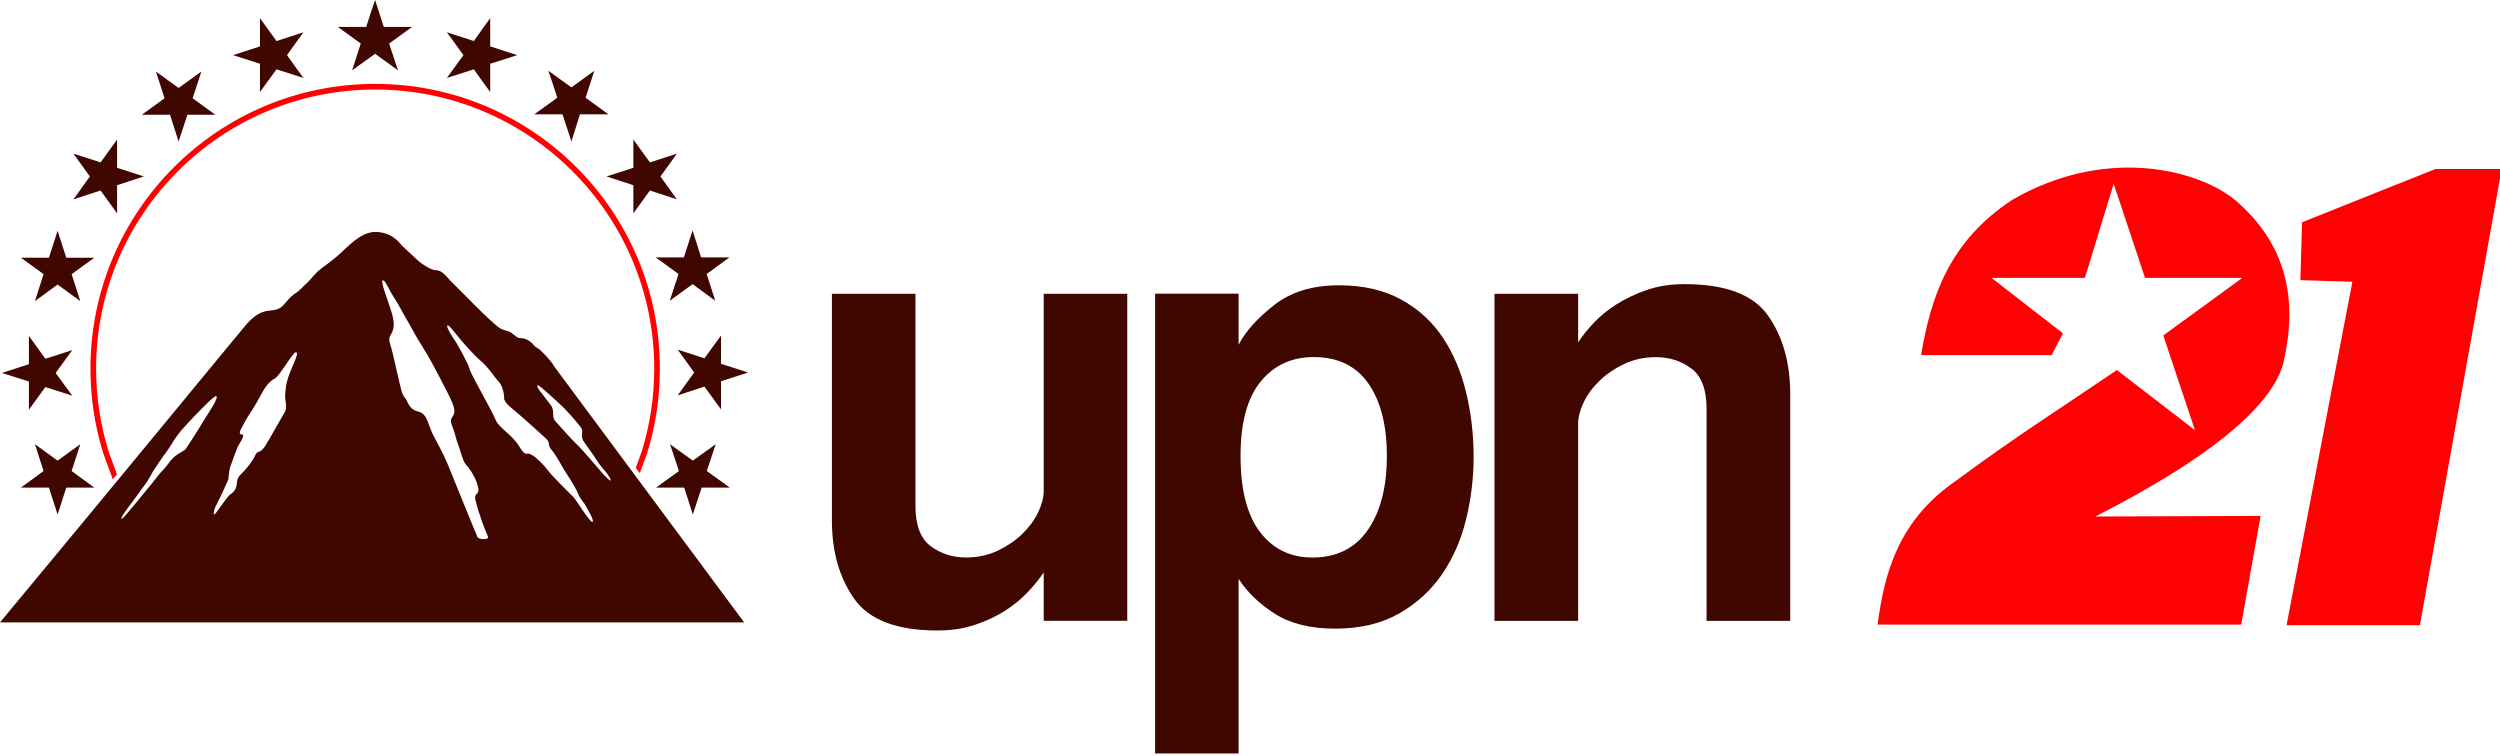 <?xml version="1.0" encoding="UTF-8" standalone="no"?>
<!-- Created with Inkscape (http://www.inkscape.org/) -->

<svg
   xmlns:dc="http://purl.org/dc/elements/1.1/"
   xmlns:cc="http://creativecommons.org/ns#"
   xmlns:rdf="http://www.w3.org/1999/02/22-rdf-syntax-ns#"
   xmlns:svg="http://www.w3.org/2000/svg"
   xmlns="http://www.w3.org/2000/svg"
   xmlns:sodipodi="http://sodipodi.sourceforge.net/DTD/sodipodi-0.dtd"
   xmlns:inkscape="http://www.inkscape.org/namespaces/inkscape"
   width="375.09mm"
   height="113.474mm"
   viewBox="0 0 375.09 113.474"
   version="1.1"
   id="svg8"
   inkscape:version="0.92.4 (5da689c313, 2019-01-14)"
   sodipodi:docname="drawing2.svg">
  <defs
     id="defs2">
    <clipPath
       id="clip0">
      <rect
         id="rect842"
         height="1949"
         width="4631"
         y="1000"
         x="157" />
    </clipPath>
  </defs>
  <sodipodi:namedview
     id="base"
     pagecolor="#ffffff"
     bordercolor="#666666"
     borderopacity="1.0"
     inkscape:pageopacity="0.0"
     inkscape:pageshadow="2"
     inkscape:zoom="0.44"
     inkscape:cx="549.284"
     inkscape:cy="150.54634"
     inkscape:document-units="mm"
     inkscape:current-layer="layer1"
     showgrid="false"
     showguides="false"
     inkscape:guide-bbox="true"
     fit-margin-top="0"
     fit-margin-left="0"
     fit-margin-right="0"
     fit-margin-bottom="0"
     inkscape:window-width="1920"
     inkscape:window-height="1057"
     inkscape:window-x="-8"
     inkscape:window-y="-8"
     inkscape:window-maximized="1">
    <sodipodi:guide
       position="367.994,646.094"
       orientation="0,1"
       id="guide914"
       inkscape:locked="false" />
    <sodipodi:guide
       position="212.546,551.946"
       orientation="0,1"
       id="guide916"
       inkscape:locked="false" />
  </sodipodi:namedview>
  <g
     inkscape:label="Layer 1"
     inkscape:groupmode="layer"
     id="layer1"
     transform="translate(96.194,-88.786)">
    <g
       transform="matrix(0.096,0,0,0.096,183.206,111.47)"
       id="g3063"
       style="fill:#ff0103;fill-opacity:1">
      <path
         style="fill:#ff0103;fill-opacity:1;stroke:none"
         d="M 24,739.9 H 592.327 L 622.621,570 364.364,570.95 C 420.018,542.06 635.787,432.826 658.85,328 680.441,232.161 664.499,144.58 580,74 517.96,26.407 377.037,-6.314 234.514,75.971 136.429,140.548 107.444,226.609 91.961,318.72 H 295.971 L 313.668,284.654 202,198 H 348 L 392.986,51.014 442.029,198 h 152 L 470.55,287.971 520,436.029 398,342 C 314.941,398.51 233.414,450.423 148,514 56.978,576.244 34.981,657.645 24,739.9 Z"
         id="path3006"
         inkscape:connector-curvature="0"
         sodipodi:nodetypes="cccccccccccccccccccc" />
      <path
         style="fill:#ff0103;fill-opacity:1;stroke:none"
         d="m 663.187,740.817 h 208.393 L 999.368,27.825 H 895.827 l -208.393,83.226 -2.621,90.435 81.26,2.621 z"
         id="path3008"
         inkscape:connector-curvature="0" />
      <g
         transform="matrix(6.179,0,0,6.179,103.201,251.819)"
         id="g3214"
         style="fill:#ff0103;fill-opacity:1">
        <g
           id="g3196"
           style="fill:#ff0103;fill-opacity:1" />
        <g
           id="g3200"
           transform="matrix(0.926,0,0,0.926,2.611,6.642)"
           style="fill:#ff0103;fill-opacity:1" />
      </g>
    </g>
    <g
       style="overflow:hidden;fill:#ffffff"
       id="g912"
       transform="matrix(0.058,0,0,0.058,-96.194,88.786)">
      <g
         id="g883"
         transform="translate(-157,-1000)"
         clip-path="url(#clip0)"
         style="fill:#ffffff">
        <path
           id="path847"
           d="m 1127.5,1217 c 406.76,0 736.5,329.78 736.5,736.59 0,76.27 -11.59,149.84 -33.11,219.03 l -18.82,51.43 -10.41,-14.03 15.27,-41.74 c 21.1,-67.82 32.46,-139.93 32.46,-214.69 0,-398.74 -323.2,-721.98 -721.89,-721.98 -398.688,0 -721.888,323.24 -721.888,721.98 0,74.76 11.363,146.87 32.455,214.69 l 21.474,58.68 -10.773,13.04 -24.656,-67.38 C 402.592,2103.43 391,2029.86 391,1953.59 391,1546.78 720.742,1217 1127.5,1217 Z"
           inkscape:connector-curvature="0"
           style="fill:#ff0103;fill-opacity:1;fill-rule:evenodd" />
        <path
           id="path849"
           d="M 247.292,2149 306,2191.6 364.708,2149 c -7.472,23.3 -14.944,46.33 -22.416,69.5 L 401,2261.37 H 328.416 L 306,2331 c -7.685,-23.43 -14.73,-46.47 -22.416,-69.63 H 211 l 58.708,-42.87 z"
           inkscape:connector-curvature="0"
           style="fill:#400600;fill-opacity:1;fill-rule:evenodd" />
        <path
           id="path851"
           d="m 716.489,2024.54 c -3.93,-3.2 -52.227,46.55 -83.873,81.3 -11.272,11.89 -18.305,23.27 -22.752,28.65 0,0 -14.065,23.37 -21.304,32.99 -7.653,9.83 -26.371,37.65 -34.438,49.65 -2.896,4.14 -10.239,21.41 -24.614,39.82 -7.032,8.79 -14.375,20.69 -28.336,39.1 -18.719,24.2 -32.991,44.16 -29.578,46.54 1.758,1.34 29.371,-31.96 58.742,-68.16 12.306,-15 25.544,-30.72 36.61,-45.3 5.481,-7.24 18.098,-19.24 22.235,-25.45 7.239,-10.86 15.202,-18.92 18.305,-21.61 16.443,-13.45 25.544,-14.59 30.818,-21.93 2.379,-3.72 34.956,-53.27 46.642,-73.64 11.376,-19.03 38.058,-56.17 31.543,-61.96 z m 830.841,-27.61 c -3,3 7.24,15.92 11.89,21.4 4.35,5.79 11.38,15.82 20.69,27.09 15.2,18.4 1.03,31.94 15.62,46.31 2.58,2.58 42.41,47.76 52.02,56.23 14.8,12.93 66.51,75.16 70.13,78.88 6.1,5.58 16.86,18.09 18.62,16.02 1.86,-2.17 -3.21,-8.99 -6.31,-14.16 -2.69,-4.96 -21.41,-25.53 -24.82,-31.32 -3,-5.58 -27,-40.01 -35.48,-51.38 -14.9,-19.54 -1.35,-26.67 -9,-38.66 -3.21,-5.27 -22.24,-28.53 -44.79,-51.9 -11.58,-11.47 -24.3,-22.74 -35.27,-32.66 -17.68,-15.92 -31.13,-27.81 -33.3,-25.85 z m -623.943,-85.35 c -1.175,-0.41 -2.726,-0.31 -4.224,1.03 -13.229,13.34 -40.514,61.01 -50.85,66.28 -23.047,11.58 -33.486,39.08 -40.307,49.94 -4.961,8.17 -11.265,21.09 -22.427,37.43 -9.715,14.27 -20.98,35.36 -24.804,42.91 -4.135,7.34 -5.582,14.58 1.963,14.58 7.441,0 1.55,12.1 -7.545,25.95 -5.271,7.96 -18.086,46.01 -21.91,56.25 -4.754,13.03 -4.341,29.37 -5.788,34.74 -1.86,5.17 -26.355,58.11 -32.969,69.79 -3.824,7.66 -2.791,10.55 -4.238,14.58 -2.273,5.28 0.724,6.72 4.238,3.21 4.651,-4.96 31.109,-45.5 39.274,-50.15 7.751,-5.06 14.882,-12.41 16.122,-29.88 1.241,-17.47 12.299,-22.13 20.774,-32.36 8.682,-10.03 20.154,-23.68 26.458,-37.95 5.581,-14.17 12.919,-3.1 26.355,-25.13 13.436,-21.71 43.305,-75.79 50.022,-86.33 6.718,-10.45 2.067,-25.75 1.137,-37.95 -0.413,-6.72 0.517,-22.85 4.341,-40.22 3.721,-15.3 10.852,-31.02 14.676,-40.95 2.894,-6.2 12.195,-25.95 11.679,-33.7 0,-0.73 -0.801,-1.66 -1.977,-2.07 z m 391.243,-69.59 c -5.48,3.83 19.64,39.6 22.22,43.73 2.69,4.34 31.84,54.89 34.73,68.44 2.69,13.44 56.95,105.65 68.74,134.39 6.71,16.54 43.82,39.07 59.33,65.33 14.26,24.29 18.29,19.33 24.18,19.54 13.34,0.41 43.52,33.39 49.72,42.38 5.79,9.1 54.58,58.41 67.08,70.19 5.58,5.28 44.04,68.54 49.1,63.89 5.27,-4.34 -14.68,-35.25 -17.78,-41.97 -3.2,-6.72 -14.06,-16.64 -19.53,-30.81 -5.28,-14.26 -28.12,-49.62 -35.46,-60.89 -7.34,-11.26 -19.33,-35.97 -32.66,-51.79 -12.2,-14.06 -2.27,-17.88 -14.88,-30.08 -7.65,-7.24 -31.22,-28.53 -36.49,-32.98 -4.96,-4.65 -24.5,-21.7 -35.66,-31.53 -10.75,-9.4 -37.11,-28.01 -36.18,-39.8 0.52,-11.99 -5.27,-35.04 -14.16,-42.9 -6.41,-5.48 -25.32,-36.28 -46.93,-54.06 -11.06,-9.41 -34.11,-33.6 -51.99,-55.1 -16.95,-19.95 -29.56,-38.35 -33.38,-35.98 z m -165.69,-116.61 c -0.89,-0.4 -1.68,-0.3 -2.35,0.4 -5.17,4.86 15.6,54.59 24.59,86.44 8.99,31.33 2.28,44.36 -3.1,53.26 -5.27,8.99 -5.27,14.78 0,30.81 4.86,14.06 22.43,97.41 27.59,114.99 5.27,17.16 10.54,18.09 13.44,24.71 10.54,26.06 25.11,27.2 32.55,29.37 21.29,6.61 22.94,35.26 36.48,61.01 12.81,24.3 24.69,45.8 35.86,71.86 11.16,26.37 68.3,168.66 77.91,190.47 3.31,7.97 30.69,7.97 27.7,0 -7.24,-15.71 -22.74,-55.01 -32.35,-94.09 -6.2,-25.44 17.26,-7.55 2.28,-48.19 -6.93,-18.92 -20.15,-37.43 -27.6,-44.98 -7.44,-7.34 -14.98,-39.81 -20.77,-54.08 -5.89,-14.27 -2.89,-15.1 -15.7,-49.02 -9.2,-24.61 17.15,-16.33 2.17,-54.9 -9.61,-24.72 -58.39,-114.68 -64.07,-123.99 -2.79,-4.96 -12.3,-20.47 -23.77,-39.08 -11.06,-17.58 -20.15,-36.3 -25.11,-44.26 -10.13,-16.34 -28.94,-52.74 -39.17,-67.73 -9.22,-13.21 -20.34,-40.2 -26.58,-43 z M 1127.31,1600 c 45.9,-0.1 65.44,31.43 69.27,35.26 3.41,3.61 31.53,28.74 36.18,33.7 5.07,5.69 35.46,29.98 52,29.98 16.34,0 28.33,18.1 37.12,26.99 19.33,18.09 100.17,103.59 126.54,121.79 11.68,8.17 22.95,6.72 31.74,13.44 9.2,6.72 13.44,11.37 18.71,13.03 5.27,1.55 22.22,-3.21 42.38,22.33 9.3,6.4 11.78,7.75 11.79,7.75 0,0 27.29,24.92 37.01,42.81 L 2082,2610 H 157 c 298.063,-358.32 617.503,-747.9 636.074,-769.41 50.554,-58.73 72.471,-21.3 99.661,-54.18 14.68,-17.89 23.158,-24.71 29.464,-28.43 10.545,-6.21 22.538,-21.3 28.327,-25.44 5.893,-4.65 19.436,-22.53 29.878,-31.74 10.234,-8.89 31.016,-22.53 51.796,-40.63 20.98,-18.19 56.55,-60.17 95.11,-60.17 z"
           inkscape:connector-curvature="0"
           style="fill:#400600;fill-opacity:1;fill-rule:evenodd" />
        <path
           id="path853"
           d="m 231.802,1869 c 14.132,19.73 28.478,39.32 42.61,59.05 l 69.588,-22.4 -43.037,59.05 43.037,58.91 -69.588,-22.39 c -14.132,19.59 -28.692,39.05 -42.61,58.78 v -73.04 L 162,1964.7 l 69.802,-22.53 z"
           inkscape:connector-curvature="0"
           style="fill:#400600;fill-opacity:1;fill-rule:evenodd" />
        <path
           id="path855"
           d="m 306,1597 22.416,69.66 H 401 L 342.292,1709.2 364.708,1779 306,1736.06 247.292,1779 c 7.472,-23.13 14.944,-46.66 22.416,-69.8 L 211,1666.66 h 72.584 C 291.27,1643.53 298.315,1620.27 306,1597 Z"
           inkscape:connector-curvature="0"
           style="fill:#400600;fill-opacity:1;fill-rule:evenodd" />
        <path
           id="path857"
           d="m 459.87,1361 v 73.07 l 69.13,22.36 -69.13,22.63 V 1552 c -14.296,-19.7 -28.378,-39.53 -42.673,-59.23 L 347,1515.66 c 14.082,-19.7 28.591,-39.39 42.46,-59.23 -14.083,-19.7 -28.378,-39.26 -42.46,-58.96 l 70.197,22.63 c 14.295,-19.7 28.377,-39.4 42.673,-59.1 z"
           inkscape:connector-curvature="0"
           style="fill:#400600;fill-opacity:1;fill-rule:evenodd" />
        <path
           id="path859"
           d="M 560.292,1185 619,1227.56 677.921,1185 c -7.472,23.07 -14.944,46.01 -22.629,69.22 L 714,1296.78 h -72.157 c -7.472,23.21 -15.158,46.15 -22.843,69.22 -7.472,-23.07 -14.517,-46.01 -22.202,-69.22 H 524 l 58.708,-42.56 c -7.686,-23.21 -14.944,-46.15 -22.416,-69.22 z"
           inkscape:connector-curvature="0"
           style="fill:#400600;fill-opacity:1;fill-rule:evenodd" />
        <path
           id="path861"
           d="m 829.506,1047 c 14.116,19.83 28.658,39.53 42.774,59.23 L 942,1083.47 c -14.329,19.83 -28.658,39.4 -42.559,59.23 13.901,19.7 28.23,39.26 42.559,58.96 l -69.72,-22.36 c -14.116,19.57 -28.658,39.13 -42.774,58.7 v -73.07 L 760,1142.7 l 69.506,-22.76 z"
           inkscape:connector-curvature="0"
           style="fill:#400600;fill-opacity:1;fill-rule:evenodd" />
        <path
           id="path863"
           d="m 1127.32,1000 c 7.3,23.13 15.02,46.53 22.53,69.66 H 1223 l -59.42,42.94 c 7.72,23.27 15.44,46.27 22.95,69.4 l -59.21,-42.94 -59.42,42.94 c 7.29,-23.13 14.8,-46.4 22.31,-69.4 L 1031,1069.66 h 73.37 c 7.29,-23.13 14.59,-46.53 22.95,-69.66 z"
           inkscape:connector-curvature="0"
           style="fill:#400600;fill-opacity:1;fill-rule:evenodd" />
        <path
           id="path865"
           d="m 1425.07,1047 v 72.94 l 69.93,22.76 -69.93,22.23 V 1238 c -14.12,-19.57 -28.66,-39.13 -42.35,-58.7 l -69.72,22.36 c 14.54,-19.56 28.23,-39.39 42.77,-58.96 -14.33,-19.83 -28.65,-39.4 -42.77,-59.23 l 69.72,22.76 c 13.69,-19.7 28.23,-39.4 42.35,-59.23 z"
           inkscape:connector-curvature="0"
           style="fill:#400600;fill-opacity:1;fill-rule:evenodd" />
        <path
           id="path867"
           d="m 1575.47,1183 59.64,43.04 59.42,-43.04 c -7.72,23.39 -15.02,46.52 -22.74,69.78 l 59.21,43.04 h -73.8 c -7.29,23.53 -14.58,46.79 -22.09,70.18 -7.3,-23.39 -15.45,-46.65 -22.96,-70.18 H 1539 l 59.64,-43.04 c -7.51,-23.26 -15.02,-46.39 -23.17,-69.78 z"
           inkscape:connector-curvature="0"
           style="fill:#400600;fill-opacity:1;fill-rule:evenodd" />
        <path
           id="path869"
           d="m 1795.37,1361 c 14.56,19.7 28.27,39.4 42.83,59.1 l 69.8,-22.63 c -13.92,19.83 -28.26,39.26 -42.61,58.96 14.35,19.84 28.69,39.53 42.61,59.23 l -69.8,-22.89 c -14.35,19.7 -28.48,39.53 -42.83,59.23 v -72.94 l -69.37,-22.63 69.37,-22.36 z"
           inkscape:connector-curvature="0"
           style="fill:#400600;fill-opacity:1;fill-rule:evenodd" />
        <path
           id="path871"
           d="m 1948.61,1596 c 7.48,23.13 14.97,46.66 22.03,69.8 H 2044 l -59.03,42.94 c 7.7,22.86 14.76,46.39 22.24,69.26 l -58.6,-42.94 -59.04,42.94 c 7.49,-23.13 15.19,-46.13 22.68,-69.26 L 1853,1665.8 h 73.15 c 7.27,-23.14 14.97,-46.67 22.46,-69.8 z"
           inkscape:connector-curvature="0"
           style="fill:#400600;fill-opacity:1;fill-rule:evenodd" />
        <path
           id="path873"
           d="m 2022.15,1868 v 73.12 l 69.85,22.51 -69.85,22.65 V 2059 c -14.31,-19.71 -28.84,-39.29 -42.94,-59 l -69.21,22.77 c 14.31,-19.71 28.41,-39.42 42.72,-59.14 -14.52,-19.71 -28.62,-39.56 -42.72,-59.14 l 69.21,22.38 z"
           inkscape:connector-curvature="0"
           style="fill:#400600;fill-opacity:1;fill-rule:evenodd" />
        <path
           id="path875"
           d="m 1890.15,2149 59.03,42.6 59.25,-42.6 c -7.7,23.3 -15.19,46.33 -23.1,69.5 l 59.67,42.87 h -72.94 c -7.48,23.16 -15.18,46.2 -22.88,69.63 -7.7,-23.43 -14.76,-46.47 -22.24,-69.63 H 1854 l 59.25,-42.87 c -7.28,-23.17 -15.4,-46.2 -23.1,-69.5 z"
           inkscape:connector-curvature="0"
           style="fill:#400600;fill-opacity:1;fill-rule:evenodd" />
        <path
           id="path877"
           d="m 4514.55,1735 c 106.25,0 178.38,27.31 216.41,81.92 38.03,54.61 57.04,122.04 57.04,202.28 V 2606 h -216.41 v -548.35 c 0,-50.15 -13.15,-84.98 -39.43,-104.48 -26.28,-19.51 -56.76,-29.26 -91.43,-29.26 -30.2,0 -57.6,5.85 -82.2,17.55 -24.61,11.71 -45.86,26.2 -63.75,43.47 -17.9,17.28 -31.6,35.94 -41.11,56.01 -9.5,20.06 -14.26,38.45 -14.26,55.17 V 2606 H 4023 v -845.92 h 216.41 v 125.38 c 10.07,-15.6 23.49,-32.32 40.27,-50.15 16.77,-17.84 36.63,-34 59.55,-48.49 22.93,-14.48 48.93,-26.74 78.01,-36.77 29.08,-10.04 61.52,-15.05 97.31,-15.05 z"
           inkscape:connector-curvature="0"
           style="fill:#400600;fill-opacity:1;fill-rule:evenodd" />
        <path
           id="path879"
           d="m 3620.64,1738 c 62.53,0 116.12,12.27 160.78,36.8 44.66,24.53 80.67,57.43 108.03,98.68 27.35,41.26 47.45,88.66 60.29,142.18 12.84,53.53 19.26,108.72 19.26,165.59 0,54.64 -6.42,108.45 -19.26,161.41 -12.84,52.97 -33.5,100.36 -61.97,142.18 -28.47,41.82 -65.59,75.83 -111.37,102.03 -45.78,26.21 -101.05,39.31 -165.81,39.31 -63.64,0 -115.56,-12.83 -155.75,-38.47 -40.2,-25.65 -71.46,-55.76 -93.79,-90.33 V 2949 H 3145 V 1759.74 h 216.05 v 132.14 c 17.86,-34.57 48.57,-68.85 92.11,-102.86 43.55,-34.01 99.37,-51.02 167.48,-51.02 z m -65.31,185.66 c -56.95,0 -102.73,21.19 -137.34,63.56 -34.61,42.38 -51.92,106.5 -51.92,192.36 0,86.98 16.75,152.49 50.25,196.54 33.49,44.04 78.71,66.07 135.66,66.07 62.52,0 110.25,-23.7 143.19,-71.09 32.94,-47.39 49.41,-111.23 49.41,-191.52 0,-79.17 -15.91,-141.62 -47.73,-187.34 -31.83,-45.72 -79,-68.58 -141.52,-68.58 z"
           inkscape:connector-curvature="0"
           style="fill:#400600;fill-opacity:1;fill-rule:evenodd" />
        <path
           id="path881"
           d="m 2309,1760 h 216.13 v 548.35 c 0,50.15 13.13,84.98 39.37,104.48 26.25,19.51 56.69,29.26 91.32,29.26 30.15,0 57.52,-5.85 82.09,-17.56 24.58,-11.7 45.8,-26.19 63.67,-43.46 17.87,-17.28 31.55,-35.95 41.05,-56.01 9.49,-20.06 14.24,-38.45 14.24,-55.17 V 1760 H 3073 v 845.92 h -216.13 v -125.38 c -10.06,15.6 -23.46,32.32 -40.21,50.15 -16.76,17.83 -36.3,34 -58.64,48.48 -22.34,14.49 -48.31,26.75 -77.91,36.78 -29.6,10.03 -62.27,15.05 -98.01,15.05 -105,0 -176.76,-27.31 -215.3,-81.92 -38.53,-54.61 -57.8,-122.04 -57.8,-202.28 z"
           inkscape:connector-curvature="0"
           style="fill:#400600;fill-opacity:1;fill-rule:evenodd" />
      </g>
    </g>
  </g>
</svg>
